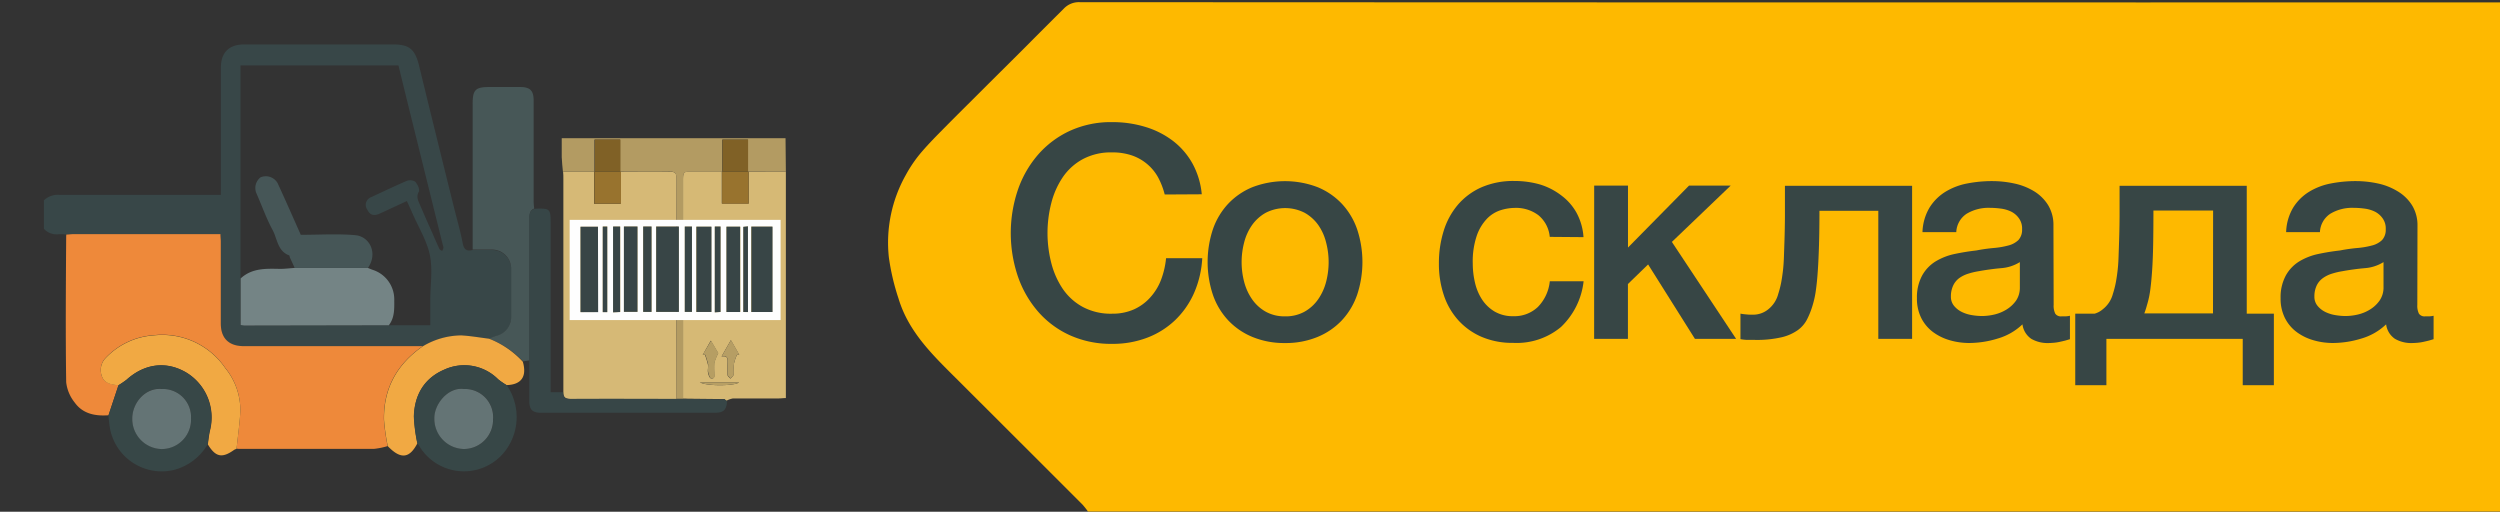 <svg xmlns="http://www.w3.org/2000/svg" viewBox="0 0 460.8 94.32"><rect x="0" y="0" width="460.8" height="94.32" fill="#333333" stroke="none"/><defs><style>.cls-1{fill:#feb900;}.cls-2{fill:#384748;}.cls-3{fill:#ee893a;}.cls-4{fill:#d6b976;}.cls-5{fill:#d6b975;}.cls-6{fill:#475757;}.cls-7{fill:#b39b62;}.cls-8{fill:#374647;}.cls-9{fill:#f1a943;}.cls-10{fill:#374747;}.cls-11{fill:#748485;}.cls-12{fill:#98732e;}.cls-13{fill:#b69e64;}.cls-14{fill:#b69e63;}.cls-15{fill:#b79f64;}.cls-16{fill:#283c42;}.cls-17{fill:#806126;}.cls-18{fill:#647475;}.cls-19{fill:#465657;}.cls-20{fill:#fefefe;}.cls-21{fill:#384546;}.cls-22{fill:#374645;}</style></defs><title>Artboard 1</title><g id="Layer_7_Image" data-name="Layer 7 Image"><path class="cls-1" d="M461.44.44V94.28H200.53a13.69,13.69,0,0,0-1-1.27q-11.69-11.69-23.4-23.37c-4.31-4.29-8.69-8.54-10.51-14.6a42.24,42.24,0,0,1-1.79-7.64A25.41,25.41,0,0,1,167,32.18a24.33,24.33,0,0,1,2.53-3.76c1.32-1.59,2.78-3.07,4.23-4.54,2.46-2.5,5-5,7.44-7.44s5.09-5.05,7.62-7.59S193.66,4,196.1,1.57A3.83,3.83,0,0,1,199,.4Q330.22.47,461.44.44Z"/></g><g id="Rectangle_2_copy_Image" data-name="Rectangle 2 copy Image"><path class="cls-2" d="M12.23,43.23a8.39,8.39,0,0,0-1.4-.06,3.17,3.17,0,0,1-2.74-1V36.92a3.78,3.78,0,0,1,2.9-1c9.44,0,18.87,0,28.31,0h1.41V34.55q0-11,0-22.07c0-2.79,1.49-4.29,4.3-4.29H72.48c3,0,4,.93,4.74,3.82q3.23,13.26,6.53,26.51c.52,2.09,1.13,4.16,1.53,6.28.22,1.2.73,1.57,1.84,1.28,1.24,0,2.47-.05,3.71,0a3.53,3.53,0,0,1,3.4,3.36c0,3,0,6.06,0,9.09a3.57,3.57,0,0,1-2.8,3.41,10.46,10.46,0,0,0-1.28.52c-1.72-.21-3.44-.53-5.17-.6a14,14,0,0,0-7.05,2c-.44,0-.88,0-1.32,0H44.94c-2.77,0-4.23-1.45-4.23-4.19q0-7.55,0-15.11c0-.42,0-.84-.06-1.34H13.42C13,43.16,12.63,43.2,12.23,43.23ZM71.7,59.95h7.61c0-1.59,0-3.11,0-4.62,0-2.8.48-5.7-.09-8.38S77,41.65,75.88,39c-.28-.64-.58-1.27-.89-1.94-1.76.81-3.38,1.57-5,2.31-1.11.5-1.8.27-2.28-.71a1.52,1.52,0,0,1,.78-2.35c2.13-1,4.25-2,6.42-2.95a1.81,1.81,0,0,1,1.61.12c.43.46.9,1.45.68,1.85-.56,1-.07,1.76.27,2.57.72,1.69,1.46,3.36,2.2,5,.43,1,.86,2,1.33,3,.08.16.33.24.5.35a2.14,2.14,0,0,0,.24-.59,1.93,1.93,0,0,0-.14-.58L75.39,20c-.66-2.67-1.31-5.33-1.95-7.95H44.33c0,13.13,0,26.19,0,39.25v8.57A5,5,0,0,0,45,60Z"/><path class="cls-3" d="M12.23,43.23c.4,0,.79-.07,1.19-.07H40.64c0,.5.06.92.06,1.34q0,7.55,0,15.11c0,2.74,1.47,4.19,4.23,4.19H76.6c.44,0,.88,0,1.32,0-4.75,3.29-7.28,7.79-7.16,13.61a38.36,38.36,0,0,0,.69,4.81,13,13,0,0,1-2.56.52c-8.27,0-16.54,0-24.81,0a4.42,4.42,0,0,1-.48-.05c.24-2.28.57-4.56.7-6.85a12.3,12.3,0,0,0-2.76-8,14.07,14.07,0,0,0-13.18-6.06,13.47,13.47,0,0,0-9.1,4.41,3.27,3.27,0,0,0-.67,2.37c.22,1.7,1.2,2.3,3.26,2.4L20,76.54c-2.43.18-4.72-.25-6.22-2.33a7.27,7.27,0,0,1-1.58-3.76c-.13-9-.06-17.91,0-26.87A3.58,3.58,0,0,1,12.23,43.23Z"/><path class="cls-4" d="M103.84,72.27c0-.4,0-.8,0-1.19q0-19.06,0-38.12c0-.44,0-.88-.05-1.31h5.71q0,3,0,5.91h4.91V31.64c3,0,6,0,9,0,1,0,1.3.23,1.29,1.26q-.05,20.32,0,40.64c-6.54,0-13.07,0-19.61,0C104.14,73.51,103.81,73.14,103.84,72.27Z"/><path class="cls-5" d="M144.85,31.63q0,16.31,0,32.62c0,3,0,6,0,9.12-.49,0-.91.07-1.33.07-2.8,0-5.6,0-8.4,0a4,4,0,0,0-1.14.38.19.19,0,0,1-.16,0l-.27-.26-7.65-.08q0-9.58,0-19.17,0-10.54,0-21.09c0-1.54.08-1.61,1.63-1.62h5.51q0,3,0,5.91H138V31.64Zm-9,33.78h.41l-1.55-2.71-1.71,3c1.28-.17,1.09.58,1.09,1.22a21.3,21.3,0,0,0,0,2.15c0,.26.35.49.53.73.21-.25.57-.49.61-.77.09-.66,0-1.36.05-2A8.74,8.74,0,0,1,135.83,65.41Zm-6.32,0h.41a15.73,15.73,0,0,1,.54,1.77c.09.46-.06,1,0,1.42s.31,1.11.56,1.14c.85.13.58-.62.61-1.08a15.75,15.75,0,0,1,0-1.79,10.24,10.24,0,0,1,.72-1.77l-1.36-2.31ZM129,70.47c1.27.75,6.57.67,7.22,0Z"/><path class="cls-6" d="M90.14,62.43a10.46,10.46,0,0,1,1.28-.52,3.57,3.57,0,0,0,2.8-3.41c0-3,0-6.06,0-9.09A3.53,3.53,0,0,0,90.83,46c-1.23,0-2.47,0-3.71,0q0-13.43,0-26.86c0-2.59.51-3.1,3.07-3.1h5.64c1.89,0,2.53.64,2.53,2.51q0,9.29,0,18.58c0,.43.06.87.1,1.3-.8.35-.86,1-.86,1.79q0,13.1,0,26.2l-1.2.19A16.69,16.69,0,0,0,90.14,62.43Z"/><path class="cls-7" d="M144.85,31.63h-7V25.73h-4.72v5.91h-5.6c-1.55,0-1.63.07-1.63,1.62q0,10.54,0,21.09,0,9.58,0,19.17h-1.22q0-20.32,0-40.64c0-1-.32-1.27-1.29-1.26-3,.06-6,0-9,0h-.1V25.73h-4.72v5.92h-5.81c-.08-.89-.19-1.77-.22-2.66,0-1.15,0-2.3,0-3.52h41.25Z"/><path class="cls-8" d="M124.71,73.52h1.22l7.65.08.27.26a.19.19,0,0,0,.16,0c-.08,1.69-.61,2.22-2.27,2.22h-32c-1.6,0-2.18-.58-2.18-2.14,0-2.48,0-5,0-7.43q0-13.1,0-26.2c0-.77.06-1.44.86-1.79a4.19,4.19,0,0,1,.47-.06c2.46-.06,2.6.08,2.6,2.5q0,14.93,0,29.85v1.48h2.31c0,.87.31,1.24,1.27,1.23C111.64,73.48,118.18,73.51,124.71,73.52Z"/><path class="cls-9" d="M21.85,71c-2.07-.1-3-.7-3.26-2.4a3.27,3.27,0,0,1,.67-2.37,13.47,13.47,0,0,1,9.1-4.41,14.07,14.07,0,0,1,13.18,6.06,12.3,12.3,0,0,1,2.76,8c-.13,2.29-.46,4.57-.7,6.85a2.07,2.07,0,0,0-.43.18c-2.23,1.6-3.43,1.35-4.86-1,.13-.86.21-1.74.41-2.59a9.68,9.68,0,0,0-4.37-10.66c-3.67-2.16-7.7-1.67-11,1.33A17.12,17.12,0,0,1,21.85,71Z"/><path class="cls-9" d="M90.14,62.43a16.69,16.69,0,0,1,6.23,4.25c.78,2.72-.26,4.23-3,4.3a13.74,13.74,0,0,1-1.57-1.07A8.8,8.8,0,0,0,82,68.09c-3.76,1.58-5.58,4.67-5.7,8.65a29.7,29.7,0,0,0,.64,4.95c-1.46,2.85-3.1,3-5.46.55a38.37,38.37,0,0,1-.69-4.81c-.12-5.82,2.41-10.32,7.16-13.61a14,14,0,0,1,7.05-2C86.7,61.91,88.42,62.22,90.14,62.43Z"/><path class="cls-10" d="M76.91,81.69a29.7,29.7,0,0,1-.64-4.95c.13-4,1.94-7.08,5.7-8.65a8.8,8.8,0,0,1,9.86,1.82A13.74,13.74,0,0,0,93.4,71a10.33,10.33,0,0,1-.7,12.64,9.6,9.6,0,0,1-15.31-1.25C77.23,82.14,77.06,81.92,76.91,81.69Zm8.61-10c-2.9-.39-5.49,2.77-5.44,5.45a5.56,5.56,0,0,0,5.38,5.61,5.4,5.4,0,0,0,5.44-5.48A5.2,5.2,0,0,0,85.51,71.7Z"/><path class="cls-10" d="M21.85,71A17.12,17.12,0,0,0,23.3,70c3.35-3,7.37-3.49,11-1.33a9.68,9.68,0,0,1,4.37,10.66c-.2.85-.28,1.72-.41,2.59a10.14,10.14,0,0,1-6.13,4.68,9.7,9.7,0,0,1-11.92-8c-.1-.67-.15-1.35-.23-2Zm8,.67c-3-.29-5.49,2.54-5.46,5.51a5.54,5.54,0,0,0,5.4,5.56,5.42,5.42,0,0,0,5.43-5.61A5.19,5.19,0,0,0,29.84,71.7Z"/><path class="cls-11" d="M67.81,49.39c.29.11.56.24.86.34a5.71,5.71,0,0,1,4,5.39c0,1.68.12,3.37-1,4.83L45,60a5,5,0,0,1-.64-.11q0-4.28,0-8.57c2.1-1.94,4.69-1.81,7.28-1.76.9,0,1.8-.12,2.71-.18Z"/><path class="cls-12" d="M114.46,31.64v5.91h-4.91q0-3,0-5.91h4.91Z"/><path class="cls-12" d="M138,31.64v5.91h-4.91q0-3,0-5.91H138Z"/><path class="cls-13" d="M135.83,65.41A8.74,8.74,0,0,0,135.3,67c-.09.66,0,1.36-.05,2,0,.28-.4.51-.61.77-.19-.24-.5-.47-.53-.73a21.3,21.3,0,0,1,0-2.15c0-.64.18-1.39-1.09-1.22l1.71-3,1.55,2.71Z"/><path class="cls-14" d="M129.51,65.4l1.55-2.62,1.36,2.31a10.24,10.24,0,0,0-.72,1.77,15.75,15.75,0,0,0,0,1.79c0,.46.24,1.21-.61,1.08-.25,0-.47-.72-.56-1.14s0-1,0-1.42a15.73,15.73,0,0,0-.54-1.77Z"/><path class="cls-15" d="M129,70.47h7.22C135.6,71.14,130.29,71.22,129,70.47Z"/><path class="cls-16" d="M133.85,73.86l-.27-.26Z"/><path class="cls-17" d="M137.89,31.64h-4.72c0-1.94,0-3.89,0-5.91h4.72Z"/><path class="cls-17" d="M114.36,31.64h-4.72c0-1.94,0-3.89,0-5.92h4.72Z"/><path class="cls-18" d="M85.51,71.7a5.2,5.2,0,0,1,5.37,5.58,5.4,5.4,0,0,1-5.44,5.48,5.56,5.56,0,0,1-5.38-5.61C80,74.47,82.61,71.31,85.51,71.7Z"/><path class="cls-18" d="M29.84,71.7a5.19,5.19,0,0,1,5.37,5.46,5.42,5.42,0,0,1-5.43,5.61,5.54,5.54,0,0,1-5.4-5.56C24.35,74.23,26.83,71.41,29.84,71.7Z"/><path class="cls-19" d="M67.81,49.39l-13.49,0-.88-1.91c-.06-.14-.06-.38-.15-.41-2.12-.79-2.17-3-3-4.59-1.18-2.17-2-4.51-3-6.79a2.49,2.49,0,0,1,.73-3,2.49,2.49,0,0,1,3.15,1.07c1.51,3.26,2.95,6.56,4.27,9.52,3.49,0,6.79-.22,10.06.07C68.2,43.6,69.68,46.75,67.81,49.39Z"/></g><g id="Rectangle_14_Image" data-name="Rectangle 14 Image"><path class="cls-20" d="M105,59V40.52h38.88q0,9.24,0,18.48Zm15.91-17.24V57.49h4.18V41.76Zm21.44,15.75V41.77h-3.9V57.51Zm-32.14,0V41.79H107V57.53Zm18.11,0h2.78V41.78h-2.78ZM115,41.75V57.48h2.5V41.75Zm21.47,15.76V41.78H133.9V57.51ZM118.55,41.75V57.49h1.54V41.75Zm-5.52,0V57.57l1.3-.06V41.75Zm13.19,0V57.49h1.32V41.76Zm5.53,0V57.57l1.06-.07V41.75ZM111.93,57.53V41.73l-.83,0V57.53Zm25.94,0V41.73l-.86.09V57.51Z"/><path class="cls-21" d="M120.95,41.76h4.18V57.49h-4.18Z"/><path class="cls-21" d="M142.39,57.51h-3.9V41.77h3.9Z"/><path class="cls-21" d="M110.25,57.53H107V41.79h3.22Z"/><path class="cls-21" d="M128.36,57.5V41.78h2.78V57.5Z"/><path class="cls-21" d="M115,41.75h2.5V57.48H115Z"/><path class="cls-21" d="M136.42,57.51H133.9V41.78h2.52Z"/><path class="cls-21" d="M118.55,41.75h1.54V57.49h-1.54Z"/><path class="cls-21" d="M113,41.75h1.3V57.51l-1.3.06Z"/><path class="cls-21" d="M126.22,41.76h1.32V57.49h-1.32Z"/><path class="cls-21" d="M131.75,41.75h1.06V57.5l-1.06.07Z"/><path class="cls-21" d="M111.93,57.53h-.83V41.77l.83,0Z"/><path class="cls-21" d="M137.87,57.51H137V41.81l.86-.09Z"/></g><g id="Со_склада" data-name="Со склада"><path class="cls-22" d="M214.68,35.85a13.89,13.89,0,0,0-1.2-3.12,8.64,8.64,0,0,0-2-2.46,8.77,8.77,0,0,0-2.81-1.61,11.15,11.15,0,0,0-3.74-.57,10.93,10.93,0,0,0-5.38,1.26,10.55,10.55,0,0,0-3.69,3.36,15.15,15.15,0,0,0-2.1,4.78,22.2,22.2,0,0,0,0,10.93,15.14,15.14,0,0,0,2.1,4.78,10.55,10.55,0,0,0,3.69,3.36A10.93,10.93,0,0,0,205,57.82a9.69,9.69,0,0,0,4-.79,9,9,0,0,0,3-2.19,10.3,10.3,0,0,0,2-3.25,15.59,15.59,0,0,0,.93-4h6.67a18.52,18.52,0,0,1-1.5,6.39,15.68,15.68,0,0,1-3.47,5,15.31,15.31,0,0,1-5.14,3.25,17.78,17.78,0,0,1-6.5,1.15,18.38,18.38,0,0,1-7.84-1.61,17.22,17.22,0,0,1-5.87-4.4,19.66,19.66,0,0,1-3.69-6.5,24.94,24.94,0,0,1,0-15.8,19.67,19.67,0,0,1,3.69-6.5,17.54,17.54,0,0,1,5.87-4.43A18.12,18.12,0,0,1,205,22.51a20.64,20.64,0,0,1,6.17.9A16,16,0,0,1,216.24,26a13.62,13.62,0,0,1,3.58,4.18,14.56,14.56,0,0,1,1.69,5.63Z"/><path class="cls-22" d="M236.86,63.23a15.37,15.37,0,0,1-6-1.12A12.86,12.86,0,0,1,226.34,59a13.19,13.19,0,0,1-2.79-4.7,19.21,19.21,0,0,1,0-12,13.19,13.19,0,0,1,2.79-4.7,12.87,12.87,0,0,1,4.48-3.09,16.83,16.83,0,0,1,12.07,0,12.89,12.89,0,0,1,4.48,3.09,13.21,13.21,0,0,1,2.79,4.7,19.19,19.19,0,0,1,0,12,13.21,13.21,0,0,1-2.79,4.7,12.88,12.88,0,0,1-4.48,3.09A15.38,15.38,0,0,1,236.86,63.23Zm0-4.92a7.14,7.14,0,0,0,3.61-.87,7.59,7.59,0,0,0,2.51-2.3,10,10,0,0,0,1.45-3.2,14.33,14.33,0,0,0,0-7.24A9.64,9.64,0,0,0,243,41.5a7.73,7.73,0,0,0-2.51-2.27,7.87,7.87,0,0,0-7.21,0,7.73,7.73,0,0,0-2.51,2.27,9.67,9.67,0,0,0-1.45,3.2,14.35,14.35,0,0,0,0,7.24,10,10,0,0,0,1.45,3.2,7.59,7.59,0,0,0,2.51,2.3A7.14,7.14,0,0,0,236.86,58.31Z"/><path class="cls-22" d="M285.65,43.66a5.85,5.85,0,0,0-2.1-4,6.87,6.87,0,0,0-4.34-1.34,9,9,0,0,0-2.57.41,6.1,6.1,0,0,0-2.51,1.53,8.59,8.59,0,0,0-1.91,3.12,14.82,14.82,0,0,0-.76,5.22,15.32,15.32,0,0,0,.41,3.5,9.56,9.56,0,0,0,1.31,3.12,7.1,7.1,0,0,0,2.32,2.21,6.59,6.59,0,0,0,3.44.85,6.27,6.27,0,0,0,4.51-1.69,7.88,7.88,0,0,0,2.21-4.75h6.23a13.69,13.69,0,0,1-4.18,8.44,12.75,12.75,0,0,1-8.77,2.92,14.44,14.44,0,0,1-5.87-1.12A12.43,12.43,0,0,1,268.77,59a13,13,0,0,1-2.65-4.62,18.06,18.06,0,0,1-.9-5.79,19.79,19.79,0,0,1,.87-6,13.63,13.63,0,0,1,2.62-4.84,12.27,12.27,0,0,1,4.34-3.22,14.66,14.66,0,0,1,6.09-1.17,17,17,0,0,1,4.67.63A12.32,12.32,0,0,1,287.75,36a10.06,10.06,0,0,1,2.81,3.17,10.87,10.87,0,0,1,1.31,4.54Z"/><path class="cls-22" d="M293.84,34.21h6.23V45.63l11.25-11.42H319L308.16,44.59,320,62.46h-7.59l-8.63-13.72-3.72,3.61V62.46h-6.23Z"/><path class="cls-22" d="M323.24,58a4.38,4.38,0,0,0,2.7-1,5.35,5.35,0,0,0,1.83-2.84,18,18,0,0,0,.52-2q.19-1,.33-2.16t.19-2.57q.05-1.42.11-3.28t.08-4.24q0-2.38,0-5.66h23.44V62.46h-6.23V38.85H335.36q0,3.55-.08,6.26t-.22,4.78q-.14,2.08-.36,3.63a17,17,0,0,1-.6,2.76,15.1,15.1,0,0,1-1,2.54,5.61,5.61,0,0,1-1.69,2,8.52,8.52,0,0,1-3,1.34,20.18,20.18,0,0,1-4.94.49q-.87,0-1.47,0a9.13,9.13,0,0,1-1.2-.14v-4.7a9,9,0,0,0,1.07.14C322.21,58,322.65,58,323.24,58Z"/><path class="cls-22" d="M378.53,56.18a3.3,3.3,0,0,0,.3,1.64,1.26,1.26,0,0,0,1.17.49h.66a4.06,4.06,0,0,0,.87-.11v4.32l-.85.25c-.35.09-.7.17-1.07.25s-.73.13-1.09.16-.67.05-.93.05a6,6,0,0,1-3.17-.77,3.8,3.8,0,0,1-1.64-2.68,11,11,0,0,1-4.56,2.62,18,18,0,0,1-5.22.82,12.8,12.8,0,0,1-3.66-.52,9.58,9.58,0,0,1-3.09-1.53,7.33,7.33,0,0,1-2.13-2.57,7.91,7.91,0,0,1-.79-3.63,8.39,8.39,0,0,1,1-4.26,7.08,7.08,0,0,1,2.51-2.57,11.34,11.34,0,0,1,3.5-1.34q1.94-.41,3.91-.63a32.12,32.12,0,0,1,3.22-.46,15.09,15.09,0,0,0,2.7-.46,4.14,4.14,0,0,0,1.86-1,2.78,2.78,0,0,0,.68-2,3.19,3.19,0,0,0-.57-2A3.85,3.85,0,0,0,370.69,39a6.15,6.15,0,0,0-1.88-.55,15.15,15.15,0,0,0-2-.14,7.83,7.83,0,0,0-4.32,1.09,4.27,4.27,0,0,0-1.91,3.39h-6.23a9.39,9.39,0,0,1,1.31-4.54,9.06,9.06,0,0,1,2.92-2.9,12,12,0,0,1,4-1.53,23.93,23.93,0,0,1,4.59-.44,19.36,19.36,0,0,1,4.1.44,11.66,11.66,0,0,1,3.63,1.42,7.88,7.88,0,0,1,2.59,2.54,7,7,0,0,1,1,3.8Zm-6.23-7.87a7.56,7.56,0,0,1-3.5,1.12q-2.08.19-4.15.57a13.49,13.49,0,0,0-1.91.46,5.78,5.78,0,0,0-1.64.82A3.59,3.59,0,0,0,360,52.65a4.67,4.67,0,0,0-.41,2,2.62,2.62,0,0,0,.6,1.75,4.36,4.36,0,0,0,1.45,1.12,6.7,6.7,0,0,0,1.86.57,11.51,11.51,0,0,0,1.83.16,10.12,10.12,0,0,0,2.24-.27,7.47,7.47,0,0,0,2.27-.93,6,6,0,0,0,1.78-1.67A4.22,4.22,0,0,0,372.3,53Z"/><path class="cls-22" d="M388.25,71h-5.74V57.82h3.55a3.91,3.91,0,0,0,1.53-.82,5.28,5.28,0,0,0,1.86-2.84,18,18,0,0,0,.52-2q.19-1,.33-2.16t.19-2.57q.05-1.42.11-3.28t.08-4.24q0-2.38,0-5.66h23.44V57.82h5V71h-5.74V62.46H388.25Zm19.67-32.19h-11q0,3.55-.05,6.26t-.19,4.78q-.14,2.08-.35,3.63a17.23,17.23,0,0,1-.6,2.76,15.77,15.77,0,0,1-.49,1.53h12.66Z"/><path class="cls-22" d="M445.56,56.18a3.3,3.3,0,0,0,.3,1.64,1.26,1.26,0,0,0,1.17.49h.66a4.06,4.06,0,0,0,.87-.11v4.32l-.85.25c-.35.09-.7.17-1.07.25s-.73.13-1.09.16-.67.05-.93.05a6,6,0,0,1-3.17-.77,3.8,3.8,0,0,1-1.64-2.68,11,11,0,0,1-4.56,2.62,18,18,0,0,1-5.22.82,12.8,12.8,0,0,1-3.66-.52,9.58,9.58,0,0,1-3.09-1.53,7.33,7.33,0,0,1-2.13-2.57,7.91,7.91,0,0,1-.79-3.63,8.39,8.39,0,0,1,1-4.26,7.08,7.08,0,0,1,2.51-2.57,11.34,11.34,0,0,1,3.5-1.34q1.94-.41,3.91-.63a32.12,32.12,0,0,1,3.22-.46,15.09,15.09,0,0,0,2.7-.46,4.14,4.14,0,0,0,1.86-1,2.78,2.78,0,0,0,.68-2,3.19,3.19,0,0,0-.57-2A3.85,3.85,0,0,0,437.72,39a6.15,6.15,0,0,0-1.88-.55,15.15,15.15,0,0,0-2-.14,7.83,7.83,0,0,0-4.32,1.09,4.27,4.27,0,0,0-1.91,3.39h-6.23a9.39,9.39,0,0,1,1.31-4.54,9.06,9.06,0,0,1,2.92-2.9,12,12,0,0,1,4-1.53,23.93,23.93,0,0,1,4.59-.44,19.36,19.36,0,0,1,4.1.44A11.66,11.66,0,0,1,442,35.3a7.88,7.88,0,0,1,2.59,2.54,7,7,0,0,1,1,3.8Zm-6.23-7.87a7.56,7.56,0,0,1-3.5,1.12q-2.08.19-4.15.57a13.49,13.49,0,0,0-1.91.46,5.78,5.78,0,0,0-1.64.82A3.59,3.59,0,0,0,427,52.65a4.67,4.67,0,0,0-.41,2,2.62,2.62,0,0,0,.6,1.75,4.36,4.36,0,0,0,1.45,1.12,6.7,6.7,0,0,0,1.86.57,11.51,11.51,0,0,0,1.83.16,10.12,10.12,0,0,0,2.24-.27,7.47,7.47,0,0,0,2.27-.93,6,6,0,0,0,1.78-1.67,4.22,4.22,0,0,0,.71-2.49Z"/></g></svg>